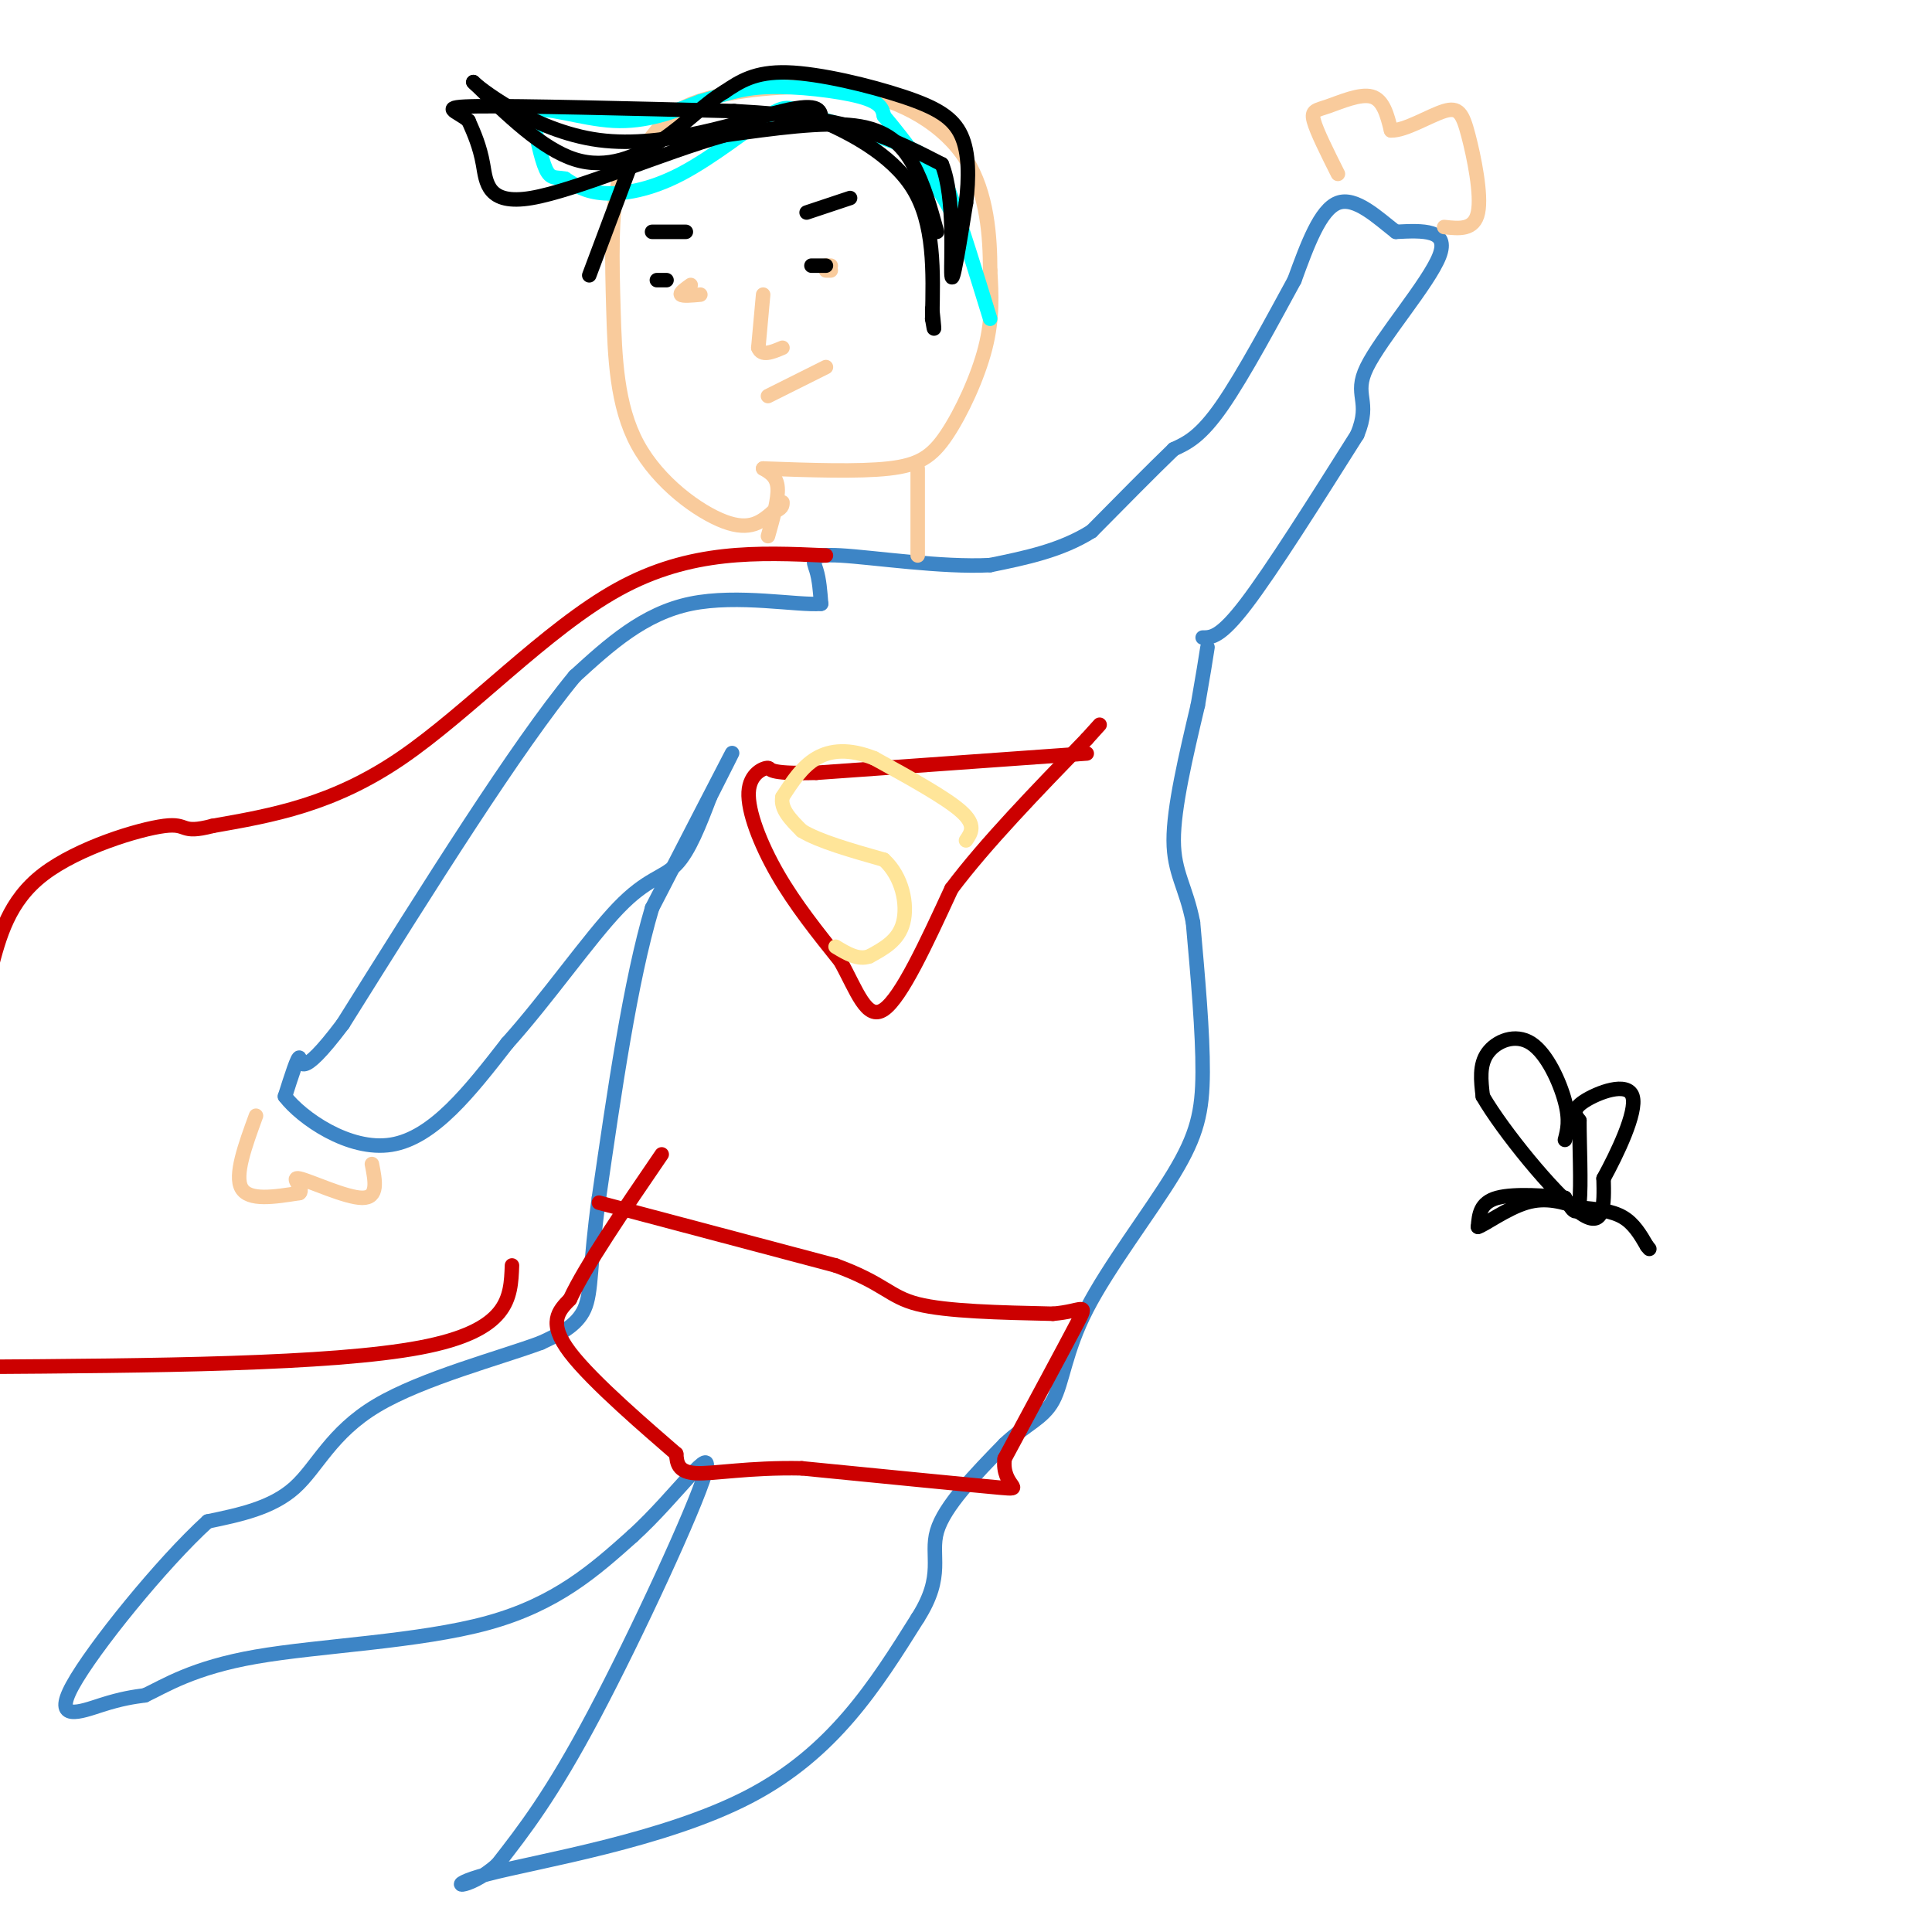 <svg viewBox='0 0 400 400' version='1.1' xmlns='http://www.w3.org/2000/svg' xmlns:xlink='http://www.w3.org/1999/xlink'><g fill='none' stroke='#3d85c6' stroke-width='3' stroke-linecap='round' stroke-linejoin='round'><path d='M249,132c1.833,0.000 3.667,0.000 9,-7c5.333,-7.000 14.167,-21.000 23,-35'/><path d='M281,90c3.012,-7.274 -0.958,-7.958 2,-14c2.958,-6.042 12.845,-17.440 15,-23c2.155,-5.560 -3.423,-5.280 -9,-5'/><path d='M289,48c-3.667,-2.822 -8.333,-7.378 -12,-6c-3.667,1.378 -6.333,8.689 -9,16'/><path d='M268,58c-4.289,7.867 -10.511,19.533 -15,26c-4.489,6.467 -7.244,7.733 -10,9'/><path d='M243,93c-4.500,4.333 -10.750,10.667 -17,17'/><path d='M226,110c-6.333,4.000 -13.667,5.500 -21,7'/><path d='M205,117c-9.952,0.536 -24.333,-1.625 -31,-2c-6.667,-0.375 -5.619,1.036 -5,3c0.619,1.964 0.810,4.482 1,7'/><path d='M170,125c-4.778,0.422 -17.222,-2.022 -27,0c-9.778,2.022 -16.889,8.511 -24,15'/><path d='M119,140c-12.000,14.500 -30.000,43.250 -48,72'/><path d='M71,212c-9.333,12.400 -8.667,7.400 -9,7c-0.333,-0.400 -1.667,3.800 -3,8'/><path d='M59,227c3.356,4.400 13.244,11.400 22,10c8.756,-1.400 16.378,-11.200 24,-21'/><path d='M105,216c8.286,-9.214 17.000,-21.750 23,-28c6.000,-6.250 9.286,-6.214 12,-9c2.714,-2.786 4.857,-8.393 7,-14'/><path d='M147,165c2.689,-5.333 5.911,-11.667 4,-8c-1.911,3.667 -8.956,17.333 -16,31'/><path d='M135,188c-4.500,15.167 -7.750,37.583 -11,60'/><path d='M124,248c-1.978,14.133 -1.422,19.467 -3,23c-1.578,3.533 -5.289,5.267 -9,7'/><path d='M112,278c-8.286,3.095 -24.500,7.333 -34,13c-9.500,5.667 -12.286,12.762 -17,17c-4.714,4.238 -11.357,5.619 -18,7'/><path d='M43,315c-9.369,8.512 -23.792,26.292 -28,34c-4.208,7.708 1.798,5.345 6,4c4.202,-1.345 6.601,-1.673 9,-2'/><path d='M30,351c4.095,-1.917 9.833,-5.708 23,-8c13.167,-2.292 33.762,-3.083 48,-7c14.238,-3.917 22.119,-10.958 30,-18'/><path d='M131,318c9.167,-8.333 17.083,-20.167 15,-13c-2.083,7.167 -14.167,33.333 -23,50c-8.833,16.667 -14.417,23.833 -20,31'/><path d='M103,386c-6.345,5.762 -12.208,4.667 -2,2c10.208,-2.667 36.488,-6.905 54,-16c17.512,-9.095 26.256,-23.048 35,-37'/><path d='M190,335c5.711,-8.956 2.489,-12.844 4,-18c1.511,-5.156 7.756,-11.578 14,-18'/><path d='M208,299c4.271,-4.062 7.948,-5.215 10,-9c2.052,-3.785 2.478,-10.200 7,-19c4.522,-8.800 13.141,-19.985 18,-28c4.859,-8.015 5.960,-12.862 6,-21c0.040,-8.138 -0.980,-19.569 -2,-31'/><path d='M247,191c-1.422,-7.356 -3.978,-10.244 -4,-17c-0.022,-6.756 2.489,-17.378 5,-28'/><path d='M248,146c1.167,-6.667 1.583,-9.333 2,-12'/></g>
<g fill='none' stroke='#cc0000' stroke-width='3' stroke-linecap='round' stroke-linejoin='round'><path d='M124,249c0.000,0.000 49.000,13.000 49,13'/><path d='M173,262c10.156,3.711 11.044,6.489 17,8c5.956,1.511 16.978,1.756 28,2'/><path d='M218,272c6.133,-0.489 7.467,-2.711 5,2c-2.467,4.711 -8.733,16.356 -15,28'/><path d='M208,302c-0.733,5.867 4.933,6.533 -1,6c-5.933,-0.533 -23.467,-2.267 -41,-4'/><path d='M166,304c-11.089,-0.222 -18.311,1.222 -22,1c-3.689,-0.222 -3.844,-2.111 -4,-4'/><path d='M140,301c-5.511,-4.800 -17.289,-14.800 -22,-21c-4.711,-6.200 -2.356,-8.600 0,-11'/><path d='M118,269c3.167,-6.833 11.083,-18.417 19,-30'/><path d='M171,115c-14.022,-0.622 -28.044,-1.244 -43,7c-14.956,8.244 -30.844,25.356 -45,35c-14.156,9.644 -26.578,11.822 -39,14'/><path d='M44,171c-6.940,1.810 -4.792,-0.667 -10,0c-5.208,0.667 -17.774,4.476 -25,10c-7.226,5.524 -9.113,12.762 -11,20'/><path d='M106,262c-0.250,6.750 -0.500,13.500 -19,17c-18.500,3.500 -55.250,3.750 -92,4'/><path d='M225,156c0.000,0.000 -56.000,4.000 -56,4'/><path d='M169,160c-10.632,0.303 -9.211,-0.939 -10,-1c-0.789,-0.061 -3.789,1.061 -4,5c-0.211,3.939 2.368,10.697 6,17c3.632,6.303 8.316,12.152 13,18'/><path d='M174,199c3.400,6.133 5.400,12.467 9,10c3.600,-2.467 8.800,-13.733 14,-25'/><path d='M197,184c7.000,-9.333 17.500,-20.167 28,-31'/><path d='M225,153c4.667,-5.167 2.333,-2.583 0,0'/></g>
<g fill='none' stroke='#ffe599' stroke-width='3' stroke-linecap='round' stroke-linejoin='round'><path d='M200,174c1.083,-1.583 2.167,-3.167 -1,-6c-3.167,-2.833 -10.583,-6.917 -18,-11'/><path d='M181,157c-5.156,-2.067 -9.044,-1.733 -12,0c-2.956,1.733 -4.978,4.867 -7,8'/><path d='M162,165c-0.500,2.500 1.750,4.750 4,7'/><path d='M166,172c3.500,2.167 10.250,4.083 17,6'/><path d='M183,178c3.844,3.511 4.956,9.289 4,13c-0.956,3.711 -3.978,5.356 -7,7'/><path d='M180,198c-2.333,0.833 -4.667,-0.583 -7,-2'/></g>
<g fill='none' stroke='#f9cb9c' stroke-width='3' stroke-linecap='round' stroke-linejoin='round'><path d='M53,231c-2.250,6.167 -4.500,12.333 -3,15c1.500,2.667 6.750,1.833 12,1'/><path d='M62,247c1.107,-0.845 -2.125,-3.458 0,-3c2.125,0.458 9.607,3.988 13,4c3.393,0.012 2.696,-3.494 2,-7'/><path d='M277,36c-2.208,-4.411 -4.417,-8.821 -5,-11c-0.583,-2.179 0.458,-2.125 3,-3c2.542,-0.875 6.583,-2.679 9,-2c2.417,0.679 3.208,3.839 4,7'/><path d='M288,27c2.861,0.120 8.014,-3.081 11,-4c2.986,-0.919 3.804,0.445 5,5c1.196,4.555 2.770,12.301 2,16c-0.770,3.699 -3.885,3.349 -7,3'/><path d='M190,115c0.000,0.000 0.000,-18.000 0,-18'/><path d='M159,111c1.083,-3.833 2.167,-7.667 2,-10c-0.167,-2.333 -1.583,-3.167 -3,-4'/><path d='M158,97c9.863,0.351 19.726,0.702 26,0c6.274,-0.702 8.958,-2.458 12,-7c3.042,-4.542 6.440,-11.869 8,-18c1.560,-6.131 1.280,-11.065 1,-16'/><path d='M205,56c-0.009,-6.839 -0.530,-15.938 -5,-23c-4.470,-7.062 -12.889,-12.089 -23,-14c-10.111,-1.911 -21.915,-0.707 -29,1c-7.085,1.707 -9.453,3.916 -12,7c-2.547,3.084 -5.274,7.042 -8,11'/><path d='M128,38c-1.512,6.155 -1.292,16.041 -1,26c0.292,9.959 0.656,19.989 5,28c4.344,8.011 12.670,14.003 18,16c5.330,1.997 7.665,-0.002 10,-2'/><path d='M160,106c2.000,-0.667 2.000,-1.333 2,-2'/><path d='M158,61c0.000,0.000 -1.000,11.000 -1,11'/><path d='M157,72c0.667,1.833 2.833,0.917 5,0'/><path d='M171,76c0.000,0.000 -12.000,6.000 -12,6'/><path d='M143,59c-1.167,0.833 -2.333,1.667 -2,2c0.333,0.333 2.167,0.167 4,0'/><path d='M172,55c0.000,0.000 -1.000,0.000 -1,0'/><path d='M171,56c0.000,0.000 1.000,0.000 1,0'/></g>
<g fill='none' stroke='#00ffff' stroke-width='3' stroke-linecap='round' stroke-linejoin='round'><path d='M205,66c-2.956,-9.600 -5.911,-19.200 -8,-25c-2.089,-5.800 -3.311,-7.800 -8,-10c-4.689,-2.200 -12.844,-4.600 -21,-7'/><path d='M168,24c-4.426,-1.737 -4.990,-2.579 -9,0c-4.010,2.579 -11.464,8.579 -18,12c-6.536,3.421 -12.153,4.263 -16,4c-3.847,-0.263 -5.923,-1.632 -8,-3'/><path d='M117,37c-2.000,-0.378 -3.000,0.178 -4,-2c-1.000,-2.178 -2.000,-7.089 -3,-12'/><path d='M110,23c2.511,-1.244 10.289,1.644 17,2c6.711,0.356 12.356,-1.822 18,-4'/><path d='M145,21c4.881,-1.369 8.083,-2.792 14,-3c5.917,-0.208 14.548,0.798 19,2c4.452,1.202 4.726,2.601 5,4'/><path d='M183,24c3.889,4.578 11.111,14.022 14,20c2.889,5.978 1.444,8.489 0,11'/></g>
<g fill='none' stroke='#000000' stroke-width='3' stroke-linecap='round' stroke-linejoin='round'><path d='M194,48c-1.378,-4.978 -2.756,-9.956 -5,-14c-2.244,-4.044 -5.356,-7.156 -12,-8c-6.644,-0.844 -16.822,0.578 -27,2'/><path d='M150,28c-12.667,3.560 -30.833,11.458 -40,13c-9.167,1.542 -9.333,-3.274 -10,-7c-0.667,-3.726 -1.833,-6.363 -3,-9'/><path d='M97,25c-2.378,-2.111 -6.822,-2.889 2,-3c8.822,-0.111 30.911,0.444 53,1'/><path d='M152,23c13.533,0.733 20.867,2.067 27,4c6.133,1.933 11.067,4.467 16,7'/><path d='M195,34c2.800,6.867 1.800,20.533 2,23c0.200,2.467 1.600,-6.267 3,-15'/><path d='M200,42c0.624,-5.099 0.683,-10.346 -1,-14c-1.683,-3.654 -5.107,-5.715 -12,-8c-6.893,-2.285 -17.255,-4.796 -24,-5c-6.745,-0.204 -9.872,1.898 -13,4'/><path d='M150,19c-4.131,2.452 -7.958,6.583 -13,10c-5.042,3.417 -11.298,6.119 -18,4c-6.702,-2.119 -13.851,-9.060 -21,-16'/><path d='M98,17c0.464,0.619 12.125,10.167 26,12c13.875,1.833 29.964,-4.048 38,-6c8.036,-1.952 8.018,0.024 8,2'/><path d='M170,25c5.289,2.222 14.511,6.778 19,14c4.489,7.222 4.244,17.111 4,27'/><path d='M193,66c0.667,4.167 0.333,1.083 0,-2'/><path d='M131,33c0.000,0.000 -9.000,24.000 -9,24'/><path d='M142,48c0.000,0.000 -7.000,0.000 -7,0'/><path d='M167,44c0.000,0.000 9.000,-3.000 9,-3'/><path d='M168,55c0.000,0.000 3.000,0.000 3,0'/><path d='M136,58c0.000,0.000 2.000,0.000 2,0'/><path d='M324,236c0.530,-2.018 1.060,-4.036 0,-8c-1.060,-3.964 -3.708,-9.875 -7,-12c-3.292,-2.125 -7.226,-0.464 -9,2c-1.774,2.464 -1.387,5.732 -1,9'/><path d='M307,227c4.067,7.044 14.733,20.156 20,24c5.267,3.844 5.133,-1.578 5,-7'/><path d='M332,244c2.714,-4.940 7.000,-13.792 6,-17c-1.000,-3.208 -7.286,-0.774 -10,1c-2.714,1.774 -1.857,2.887 -1,4'/><path d='M327,232c-0.022,4.444 0.422,13.556 0,17c-0.422,3.444 -1.711,1.222 -3,-1'/><path d='M324,248c-3.400,-0.422 -10.400,-0.978 -14,0c-3.600,0.978 -3.800,3.489 -4,6'/><path d='M306,254c1.111,-0.222 5.889,-3.778 10,-5c4.111,-1.222 7.556,-0.111 11,1'/><path d='M327,250c3.489,0.333 6.711,0.667 9,2c2.289,1.333 3.644,3.667 5,6'/><path d='M341,258c0.833,1.000 0.417,0.500 0,0'/></g>
</svg>